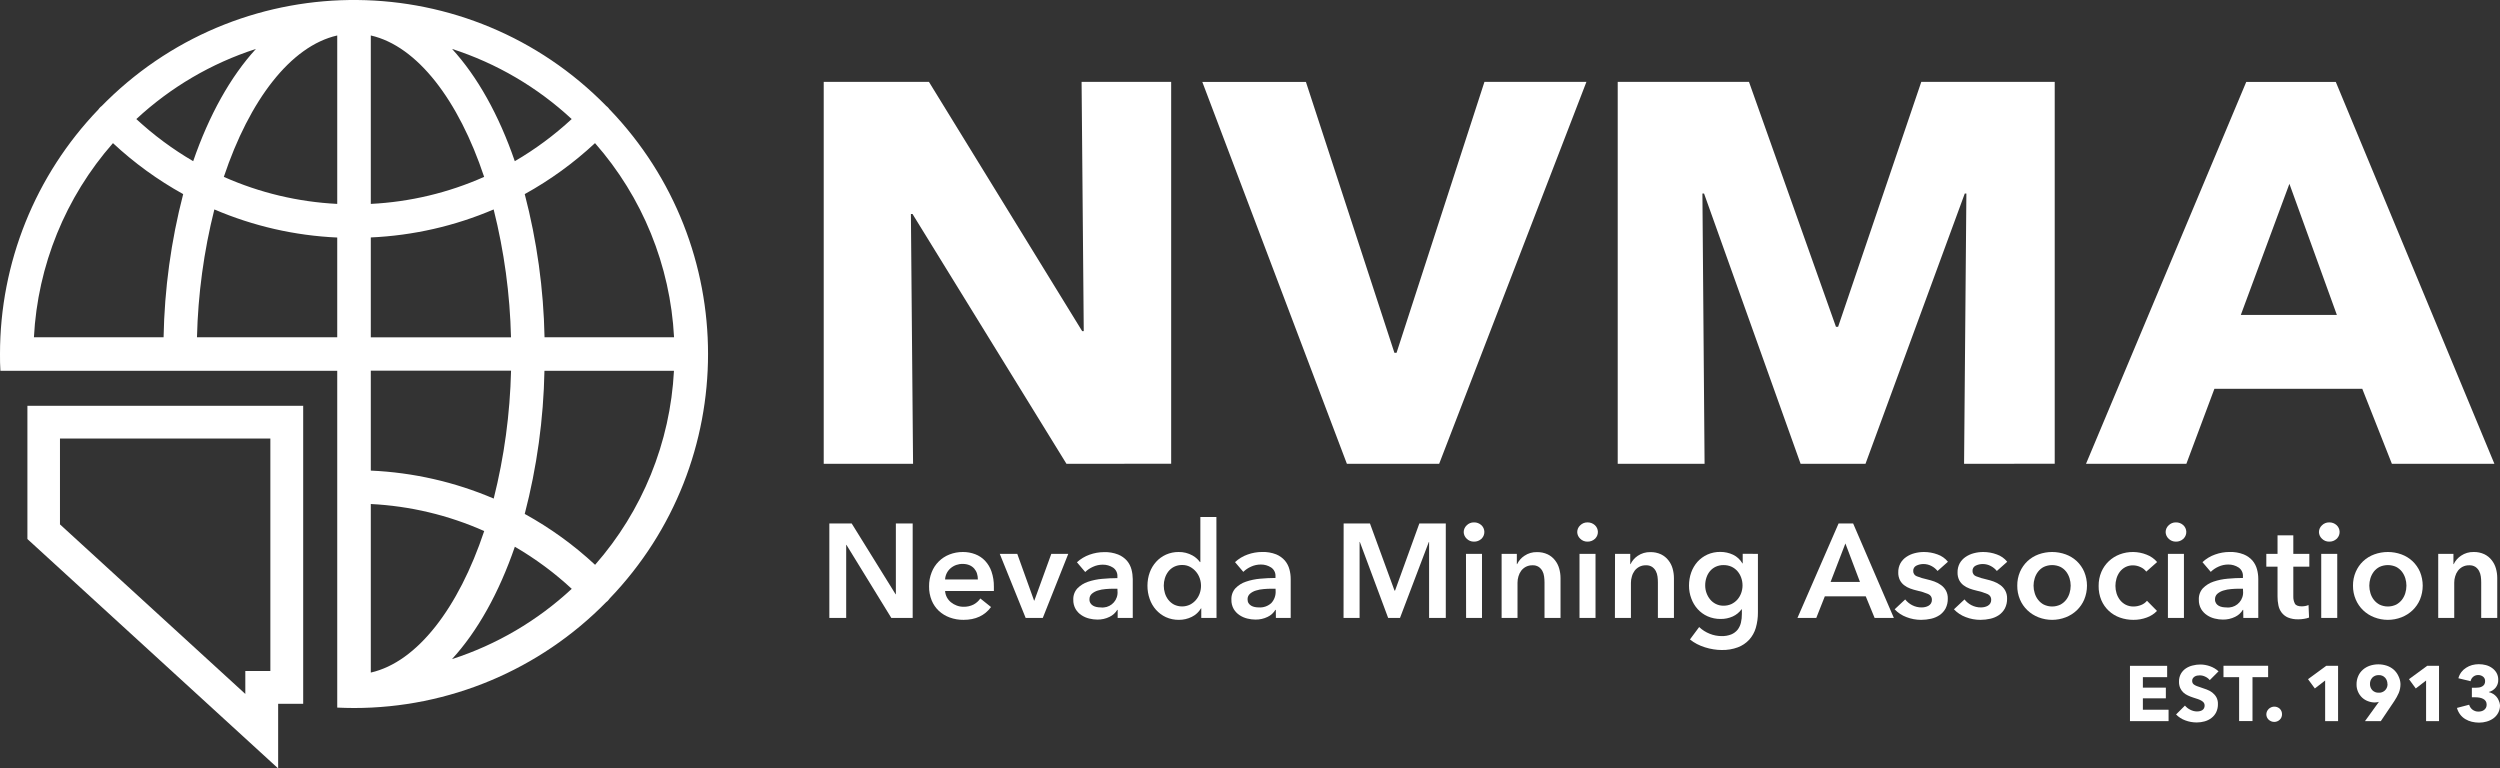 <?xml version="1.0" encoding="UTF-8"?>
<svg id="Layer_2" data-name="Layer 2" xmlns="http://www.w3.org/2000/svg" viewBox="0 0 844.52 259.58">
  <rect x="0" y="0" width="844.52" height="259.58" fill="#333333" stroke="none"/>
  <defs>
    <style>
      .cls-1 {
        fill: #fff;
      }
    </style>
  </defs>
  <g id="Layer_1-2" data-name="Layer 1">
    <path class="cls-1" d="M205.92,36.98c-.21-.31-.45-.59-.72-.85-.12-.12-.26-.21-.39-.32-46.12-47.07-121.67-47.84-168.74-1.71-.58.57-1.15,1.14-1.71,1.71-.14.1-.28.2-.4.32-.27.26-.52.55-.73.86C11.9,59.19-.01,88.8,0,119.59,0,121.49,0,123.37.14,125.25h113.78v113.78c1.88.08,3.76.14,5.66.14,32.05.01,62.76-12.88,85.2-35.77.14-.12.29-.21.43-.34.27-.27.52-.57.74-.89,44.31-46.15,44.31-119.04,0-165.19h-.03ZM55.26,113.93H11.46c1.26-24.24,10.67-47.35,26.7-65.58,7.17,6.69,15.14,12.47,23.72,17.22-4.1,15.8-6.32,32.04-6.62,48.36ZM65.26,54.45c-6.9-4.03-13.35-8.8-19.21-14.23,11.58-10.75,25.37-18.84,40.4-23.69-8.59,9.38-15.83,22.37-21.19,37.92ZM113.92,113.93h-47.38c.35-14.57,2.32-29.05,5.87-43.18,13.15,5.63,27.22,8.85,41.51,9.49v33.69ZM113.92,68.88c-13.22-.66-26.21-3.75-38.31-9.13,8.65-25.9,22.56-44.19,38.31-47.77v56.9ZM227.7,113.93h-43.75c-.32-16.33-2.57-32.56-6.69-48.36,8.59-4.75,16.56-10.53,23.74-17.22,16.03,18.23,25.44,41.34,26.7,65.58ZM193.12,40.22c-5.87,5.43-12.31,10.21-19.22,14.23-5.35-15.55-12.6-28.54-21.19-37.92,15.04,4.86,28.83,12.94,40.41,23.69ZM125.26,11.98c15.73,3.58,29.66,21.87,38.29,47.77-12.09,5.38-25.07,8.47-38.29,9.13V11.98ZM125.26,80.21c14.29-.64,28.35-3.84,41.5-9.46,3.55,14.14,5.52,28.63,5.86,43.21h-47.36v-33.75ZM125.26,125.21h47.38c-.35,14.58-2.31,29.07-5.86,43.21-13.16-5.62-27.22-8.82-41.52-9.45v-33.76ZM125.26,227.16v-56.9c13.22.66,26.21,3.75,38.31,9.13-8.65,25.94-22.58,44.23-38.31,47.81v-.04ZM152.73,222.61c8.59-9.38,15.84-22.37,21.19-37.92,6.91,4.02,13.36,8.79,19.22,14.22-11.58,10.77-25.38,18.87-40.43,23.74l.02-.04ZM201.02,190.79c-7.18-6.68-15.16-12.45-23.76-17.18,4.11-15.8,6.35-32.03,6.66-48.36h43.75c-1.25,24.24-10.65,47.35-26.67,65.58l.02-.04Z"/>
    <path class="cls-1" d="M280.16,176.82h7.54l14.84,23.93h.09v-23.93h5.68v31.93h-7.21l-15.16-24.68h-.09v24.68h-5.69v-31.93Z"/>
    <path class="cls-1" d="M335.74,198.2v.72c.01.24.01.49,0,.73h-16.48c.05.75.26,1.48.61,2.14.35.64.81,1.21,1.38,1.67.58.47,1.24.84,1.94,1.1.72.27,1.48.41,2.25.41,1.19.04,2.37-.22,3.43-.75.92-.49,1.71-1.19,2.3-2.05l3.61,2.89c-2.13,2.89-5.22,4.33-9.29,4.33-1.58.02-3.16-.25-4.65-.79-1.36-.49-2.61-1.25-3.68-2.23-1.05-.99-1.88-2.2-2.43-3.54-.61-1.51-.91-3.13-.88-4.76-.02-1.63.28-3.25.88-4.76,1.07-2.75,3.25-4.93,6-6,1.45-.57,2.99-.85,4.54-.84,1.42-.01,2.84.24,4.17.75,1.26.48,2.39,1.23,3.32,2.21.98,1.05,1.72,2.29,2.18,3.65.56,1.65.83,3.38.8,5.12ZM330.33,195.75c0-.68-.09-1.35-.29-2-.19-.62-.51-1.18-.93-1.67-.44-.5-.99-.89-1.6-1.15-.72-.3-1.5-.44-2.28-.43-1.51-.04-2.98.48-4.13,1.47-1.1.96-1.77,2.32-1.84,3.78h11.07Z"/>
    <path class="cls-1" d="M337.73,187.1h5.91l5.68,15.79h.09l5.73-15.79h5.73l-8.61,21.65h-5.78l-8.75-21.65Z"/>
    <path class="cls-1" d="M377.56,206.01h-.13c-.62,1.03-1.53,1.86-2.62,2.37-1.27.63-2.68.94-4.1.92-.92,0-1.84-.12-2.73-.34-.93-.22-1.82-.6-2.62-1.13-.82-.53-1.5-1.24-2-2.07-.55-.97-.83-2.07-.79-3.18-.06-1.41.44-2.79,1.39-3.83.99-1,2.2-1.76,3.54-2.21,1.56-.53,3.17-.86,4.81-1,1.76-.16,3.48-.25,5.16-.25v-.54c.08-1.19-.48-2.33-1.46-3-1.04-.67-2.26-1.02-3.5-1-1.14,0-2.26.24-3.29.72-.97.43-1.86,1.02-2.62,1.76l-2.8-3.29c1.23-1.14,2.69-2.01,4.27-2.57,1.57-.56,3.22-.86,4.89-.86,1.63-.06,3.24.22,4.76.81,1.15.46,2.18,1.19,3,2.12.71.86,1.23,1.86,1.51,2.94.28,1.06.42,2.15.43,3.24v13.13h-5.1v-2.74ZM377.47,198.88h-1.21c-.88,0-1.79,0-2.76.11-.9.07-1.8.23-2.66.5-.73.22-1.42.59-2,1.08-.55.48-.84,1.19-.81,1.92-.02.45.1.9.34,1.28.22.35.52.64.88.84.38.22.79.37,1.22.45.44.09.9.13,1.35.13,2.79.34,5.33-1.65,5.67-4.44.04-.37.05-.73.01-1.1l-.03-.77Z"/>
    <path class="cls-1" d="M410.95,208.75h-5.15v-3.25h-.09c-.74,1.25-1.82,2.26-3.13,2.89-1.34.66-2.82,1.01-4.31,1-1.53.02-3.05-.29-4.44-.92-1.27-.59-2.41-1.44-3.34-2.49-.94-1.06-1.66-2.31-2.12-3.65-.51-1.44-.76-2.96-.75-4.49,0-1.52.25-3.04.77-4.47.48-1.33,1.22-2.55,2.17-3.6.93-1.03,2.07-1.85,3.33-2.42,1.34-.59,2.79-.89,4.25-.88,1.65-.03,3.27.38,4.71,1.18.55.3,1.05.67,1.51,1.1.37.34.7.72,1,1.13h.13v-15.23h5.42l.04,34.1ZM393.13,197.83c0,.86.13,1.71.38,2.53.24.81.63,1.58,1.15,2.25.52.67,1.19,1.23,1.94,1.63,1.71.83,3.71.83,5.42,0,.77-.4,1.45-.94,2-1.6.56-.66.99-1.42,1.27-2.23.28-.81.42-1.66.42-2.51,0-.86-.14-1.71-.42-2.53-.57-1.66-1.73-3.04-3.27-3.88-.82-.43-1.74-.65-2.67-.63-.95-.02-1.89.19-2.75.61-.76.39-1.42.93-1.94,1.6-.51.67-.9,1.43-1.15,2.24-.25.82-.38,1.67-.38,2.53h0Z"/>
    <path class="cls-1" d="M430.98,206.01h-.14c-.62,1.03-1.52,1.86-2.61,2.37-1.28.63-2.69.94-4.11.92-.92,0-1.84-.12-2.73-.34-.93-.22-1.82-.6-2.62-1.13-.81-.53-1.5-1.24-2-2.07-.55-.97-.83-2.07-.79-3.18-.07-1.43.42-2.82,1.38-3.88.99-1.01,2.2-1.77,3.54-2.21,1.55-.53,3.17-.86,4.8-1,1.76-.16,3.48-.25,5.17-.25v-.54c.08-1.19-.48-2.33-1.47-3-1.04-.67-2.25-1.02-3.49-1-1.14,0-2.27.24-3.3.72-.97.43-1.85,1.02-2.61,1.76l-2.8-3.29c1.23-1.14,2.68-2.02,4.26-2.57,1.57-.57,3.23-.86,4.9-.86,1.62-.05,3.24.22,4.76.81,1.13.47,2.14,1.19,2.95,2.12.71.86,1.23,1.86,1.51,2.94.29,1.06.43,2.15.43,3.24v13.18h-5l-.03-2.74ZM430.89,198.88h-1.22c-.87,0-1.79,0-2.75.11-.9.06-1.8.23-2.66.5-.74.22-1.42.58-2,1.08-.55.48-.86,1.19-.82,1.92-.01.45.1.9.34,1.28.22.35.52.63.88.84.38.22.79.37,1.22.45.44.09.9.13,1.35.13,1.56.11,3.09-.42,4.24-1.48,1.01-1.1,1.53-2.57,1.45-4.06l-.03-.77Z"/>
    <path class="cls-1" d="M453.89,176.82h8.89l8.3,22.69h.18l8.21-22.69h8.93v31.93h-5.64v-25.66h-.09l-9.74,25.66h-4l-9.56-25.67h-.09v25.67h-5.42l.03-31.93Z"/>
    <path class="cls-1" d="M494.45,179.75c0-.86.37-1.69,1-2.28.65-.66,1.54-1.02,2.46-1,.93-.03,1.82.31,2.51.93,1.28,1.19,1.35,3.2.16,4.48-.05.06-.1.11-.16.16-.69.62-1.58.96-2.51.93-.92.02-1.81-.34-2.46-1-.62-.58-.98-1.38-1-2.22ZM495.22,187.1h5.41v21.65h-5.37l-.04-21.65Z"/>
    <path class="cls-1" d="M507.26,187.1h5.14v3.48h.09c.55-1.15,1.4-2.13,2.47-2.83,1.24-.84,2.72-1.28,4.22-1.24,1.25-.03,2.49.22,3.63.75.97.47,1.82,1.15,2.48,2,.65.83,1.14,1.78,1.42,2.8.3,1.05.45,2.14.45,3.24v13.45h-5.41v-12c0-.67-.05-1.34-.14-2-.08-.65-.27-1.29-.58-1.87-.31-.55-.73-1.02-1.25-1.38-.63-.39-1.35-.58-2.09-.54-.78-.02-1.56.16-2.26.52-.61.33-1.14.78-1.56,1.33-.41.57-.73,1.2-.92,1.88-.21.69-.32,1.41-.32,2.14v11.92h-5.37v-21.65Z"/>
    <path class="cls-1" d="M532.8,179.75c0-.87.36-1.69,1-2.28.65-.66,1.54-1.02,2.46-1,.92-.02,1.82.31,2.5.93,1.28,1.18,1.37,3.17.19,4.45-.06.07-.12.13-.19.19-.68.62-1.58.95-2.5.93-.92.02-1.81-.34-2.46-1-.62-.57-.98-1.38-1-2.22ZM533.57,187.1h5.41v21.65h-5.41v-21.65Z"/>
    <path class="cls-1" d="M545.57,187.1h5.14v3.48h.09c.55-1.15,1.4-2.13,2.46-2.83,1.24-.84,2.72-1.27,4.22-1.24,1.25-.03,2.49.22,3.63.75.97.47,1.82,1.15,2.48,2,.66.83,1.14,1.78,1.43,2.8.3,1.05.45,2.14.45,3.24v13.45h-5.42v-12c0-.67-.04-1.34-.13-2-.08-.65-.28-1.29-.59-1.87-.3-.55-.72-1.02-1.24-1.38-.63-.39-1.36-.58-2.1-.54-.78-.02-1.56.16-2.25.52-.61.33-1.14.78-1.56,1.33-.42.58-.74,1.24-.92,1.94-.22.69-.32,1.41-.32,2.14v11.86h-5.41l.04-21.65Z"/>
    <path class="cls-1" d="M593.84,187.1v19.72c.02,1.79-.22,3.58-.72,5.3-.44,1.49-1.2,2.85-2.24,4-1.06,1.13-2.36,2.01-3.81,2.55-1.75.65-3.6.95-5.46.91-.93,0-1.85-.08-2.77-.23-.98-.15-1.95-.38-2.89-.68-.94-.29-1.85-.67-2.73-1.12-.83-.43-1.61-.95-2.34-1.54l3.11-4.19c1.03.98,2.24,1.75,3.56,2.27,1.27.52,2.63.78,4,.79,1.12.03,2.23-.16,3.27-.56.83-.34,1.57-.88,2.14-1.57.54-.7.92-1.5,1.13-2.36.23-.98.34-1.99.33-3v-1.58h-.09c-.78,1.06-1.81,1.9-3,2.44-1.28.57-2.67.86-4.08.84-1.52.02-3.03-.29-4.42-.9-1.28-.57-2.42-1.4-3.36-2.44-.94-1.05-1.66-2.27-2.14-3.59-.52-1.39-.78-2.86-.77-4.35,0-1.5.24-3,.74-4.42.47-1.33,1.19-2.55,2.12-3.61.94-1.03,2.07-1.86,3.34-2.44,1.38-.62,2.89-.92,4.4-.9,1.48,0,2.95.32,4.29.95,1.32.63,2.42,1.66,3.15,2.93h.1v-3.25l5.14.03ZM582.26,190.89c-.91-.02-1.81.17-2.64.54-.74.34-1.4.84-1.94,1.46-.54.65-.96,1.39-1.22,2.19-.29.87-.44,1.78-.43,2.69,0,.86.14,1.71.43,2.52.28.79.69,1.53,1.22,2.18.53.65,1.19,1.18,1.94,1.55.8.4,1.69.6,2.59.59.93.01,1.85-.18,2.69-.56.76-.37,1.44-.88,2-1.51.56-.64.99-1.38,1.28-2.18.3-.83.46-1.71.46-2.59,0-.9-.15-1.8-.46-2.65-.28-.81-.72-1.55-1.28-2.2-.56-.63-1.24-1.14-2-1.49-.83-.37-1.73-.55-2.64-.54Z"/>
    <path class="cls-1" d="M621.09,176.82h4.91l13.76,31.93h-6.5l-3-7.31h-13.82l-2.89,7.31h-6.36l13.9-31.93ZM628.31,196.58l-4.92-13-5,13h9.92Z"/>
    <path class="cls-1" d="M654.52,192.88c-.55-.68-1.23-1.24-2-1.65-.84-.46-1.79-.7-2.75-.7-.83,0-1.65.18-2.39.54-.7.33-1.12,1.04-1.08,1.81-.03.79.45,1.51,1.19,1.78,1.13.45,2.31.81,3.5,1.06.83.19,1.66.43,2.46.72.8.29,1.56.69,2.25,1.2.68.49,1.24,1.12,1.65,1.85.44.82.66,1.75.63,2.68.04,1.16-.22,2.32-.74,3.36-.48.89-1.17,1.66-2,2.24-.88.59-1.86,1.01-2.89,1.24-1.12.25-2.26.38-3.4.38-1.68,0-3.35-.31-4.92-.92-1.52-.56-2.89-1.46-4-2.64l3.56-3.34c.64.81,1.44,1.47,2.35,1.94.99.51,2.09.78,3.2.76.4,0,.81-.04,1.2-.13.4-.09.78-.23,1.13-.43.34-.19.62-.46.83-.79.22-.37.33-.79.32-1.22.04-.84-.46-1.62-1.24-1.94-1.2-.51-2.45-.9-3.73-1.17-.8-.18-1.59-.41-2.36-.7-.74-.27-1.44-.65-2.06-1.13-.6-.46-1.09-1.05-1.44-1.73-.38-.8-.57-1.69-.54-2.58-.03-1.08.23-2.16.74-3.11.49-.86,1.18-1.59,2-2.14.84-.57,1.78-.99,2.76-1.24,1.03-.27,2.09-.41,3.16-.41,1.56,0,3.11.27,4.57.81,1.39.48,2.63,1.34,3.55,2.49l-3.51,3.11Z"/>
    <path class="cls-1" d="M674.55,192.88c-.55-.68-1.23-1.24-2-1.65-.84-.46-1.79-.7-2.75-.7-.83,0-1.65.18-2.39.54-.7.33-1.12,1.04-1.08,1.81-.03.79.45,1.51,1.19,1.78,1.13.45,2.31.81,3.5,1.06.83.19,1.66.43,2.46.72.8.29,1.56.69,2.25,1.2.68.49,1.24,1.12,1.65,1.85.44.82.66,1.75.63,2.68.04,1.16-.22,2.32-.74,3.36-.48.89-1.17,1.66-2,2.24-.88.59-1.86,1.01-2.89,1.24-1.12.25-2.26.38-3.4.38-1.68,0-3.35-.31-4.92-.92-1.52-.56-2.89-1.46-4-2.64l3.56-3.34c.64.81,1.44,1.47,2.35,1.94.99.51,2.09.78,3.2.76.4,0,.81-.04,1.2-.13.4-.09.78-.23,1.13-.43.34-.19.62-.46.83-.79.22-.37.33-.79.32-1.22.04-.84-.46-1.62-1.24-1.94-1.2-.51-2.45-.9-3.73-1.17-.8-.18-1.59-.41-2.36-.7-.74-.27-1.44-.65-2.06-1.13-.6-.46-1.09-1.05-1.44-1.73-.38-.8-.57-1.69-.54-2.58-.03-1.08.23-2.16.74-3.11.49-.86,1.18-1.59,2-2.14.84-.57,1.78-.99,2.76-1.24,1.03-.27,2.09-.41,3.16-.41,1.56,0,3.11.27,4.57.81,1.39.48,2.63,1.34,3.55,2.49l-3.51,3.11Z"/>
    <path class="cls-1" d="M681.45,197.84c-.02-1.6.29-3.19.92-4.67.59-1.35,1.44-2.57,2.51-3.59,1.08-1.01,2.35-1.79,3.74-2.3,2.97-1.08,6.23-1.08,9.2,0,1.39.51,2.67,1.29,3.75,2.3,1.07,1.02,1.92,2.24,2.5,3.59,1.24,3,1.24,6.36,0,9.36-.58,1.37-1.43,2.6-2.5,3.63-1.08,1.03-2.36,1.84-3.75,2.37-2.96,1.15-6.24,1.15-9.2,0-1.39-.54-2.66-1.34-3.74-2.37-1.08-1.03-1.93-2.26-2.51-3.63-.63-1.48-.94-3.08-.92-4.69ZM686.95,197.84c0,.86.13,1.71.39,2.53.24.82.63,1.58,1.15,2.25.52.68,1.18,1.23,1.94,1.63,1.77.84,3.82.84,5.59,0,.75-.4,1.42-.96,1.94-1.63.52-.67.91-1.44,1.15-2.25.25-.82.38-1.67.38-2.53,0-.85-.13-1.69-.38-2.5-.25-.81-.64-1.57-1.15-2.24-.52-.67-1.18-1.21-1.94-1.6-1.77-.81-3.82-.81-5.59,0-.76.38-1.42.93-1.94,1.6-.52.67-.91,1.43-1.15,2.24-.26.81-.39,1.65-.39,2.5Z"/>
    <path class="cls-1" d="M725.03,193.1c-.5-.66-1.15-1.18-1.9-1.51-.8-.39-1.68-.6-2.57-.61-.91-.02-1.81.19-2.62.61-.73.39-1.37.94-1.87,1.6-.5.68-.87,1.43-1.1,2.24-.24.81-.36,1.65-.36,2.5,0,.85.13,1.7.38,2.51.25.81.64,1.56,1.15,2.23.52.66,1.17,1.21,1.92,1.6.83.42,1.75.63,2.68.61.87,0,1.73-.18,2.53-.5.78-.3,1.47-.79,2-1.44l3.38,3.43c-.96,1-2.14,1.77-3.45,2.23-1.45.54-2.98.8-4.53.79-1.55,0-3.08-.25-4.54-.77-2.82-.98-5.1-3.11-6.27-5.86-.64-1.53-.95-3.17-.92-4.83-.02-1.63.29-3.24.92-4.74.58-1.36,1.44-2.59,2.51-3.61,1.06-1,2.31-1.78,3.67-2.3,2.94-1.11,6.2-1.08,9.12.09,1.37.52,2.58,1.38,3.54,2.49l-3.67,3.24Z"/>
    <path class="cls-1" d="M731.57,179.75c0-.87.36-1.69,1-2.28.65-.66,1.54-1.02,2.46-1,.92-.03,1.82.31,2.5.93,1.28,1.18,1.37,3.17.19,4.45-.06.07-.12.13-.19.19-.68.62-1.58.96-2.5.93-.92.02-1.81-.34-2.46-1-.62-.57-.98-1.38-1-2.22ZM732.34,187.1h5.41v21.65h-5.41v-21.65Z"/>
    <path class="cls-1" d="M757.78,206.01h-.13c-.62,1.03-1.53,1.85-2.62,2.37-1.28.63-2.69.94-4.11.92-.92,0-1.84-.12-2.73-.34-.93-.22-1.82-.6-2.61-1.13-.81-.53-1.5-1.24-2-2.07-.55-.97-.83-2.07-.79-3.18-.07-1.43.42-2.82,1.38-3.88.99-1,2.2-1.76,3.54-2.21,1.55-.53,3.17-.86,4.8-1,1.76-.16,3.49-.25,5.17-.25v-.54c.08-1.19-.48-2.33-1.47-3-1.04-.67-2.25-1.02-3.49-1-1.14,0-2.26.24-3.3.72-.97.43-1.85,1.02-2.61,1.76l-2.8-3.29c1.23-1.14,2.68-2.02,4.26-2.57,1.57-.57,3.23-.86,4.9-.86,1.62-.05,3.24.22,4.76.81,1.15.46,2.18,1.19,3,2.12.71.86,1.23,1.86,1.51,2.94.29,1.06.43,2.15.43,3.24v13.18h-5.05l-.04-2.74ZM757.69,198.88h-1.22c-.87,0-1.79,0-2.75.11-.9.07-1.79.23-2.66.5-.73.22-1.42.59-2,1.08-.55.48-.84,1.19-.81,1.92-.02.45.1.89.33,1.28.22.35.52.63.88.84.38.22.79.37,1.22.45.45.09.9.13,1.36.13,2.79.34,5.33-1.65,5.67-4.44.04-.37.05-.73.01-1.1l-.03-.77Z"/>
    <path class="cls-1" d="M765.58,191.43v-4.33h3.79v-6.27h5.33v6.27h5.41v4.33h-5.41v10.06c-.03.83.15,1.66.52,2.4.34.63,1.12.94,2.32.94.39,0,.78-.04,1.17-.11.39-.06.77-.18,1.13-.34l.18,4.24c-.55.2-1.13.35-1.71.43-.63.11-1.26.16-1.9.16-1.2.04-2.4-.16-3.52-.61-.84-.36-1.58-.94-2.14-1.67-.54-.72-.91-1.56-1.08-2.44-.21-.99-.31-1.99-.3-3v-10.06h-3.79Z"/>
    <path class="cls-1" d="M783.36,179.75c0-.87.36-1.69,1-2.28.65-.66,1.54-1.02,2.46-1,.92-.03,1.82.31,2.5.93,1.28,1.18,1.37,3.17.19,4.45-.06.07-.12.13-.19.19-.68.62-1.58.96-2.5.93-.92.02-1.81-.34-2.46-1-.62-.57-.98-1.38-1-2.22ZM784.13,187.1h5.41v21.65h-5.41v-21.65Z"/>
    <path class="cls-1" d="M794.86,197.84c-.02-1.6.3-3.2.93-4.67.58-1.35,1.43-2.57,2.5-3.59,1.08-1.01,2.36-1.79,3.75-2.3,2.97-1.08,6.23-1.08,9.2,0,1.39.51,2.66,1.29,3.74,2.3,1.07,1.02,1.92,2.24,2.51,3.59,1.23,3,1.23,6.36,0,9.36-.58,1.37-1.43,2.6-2.51,3.63-1.08,1.03-2.35,1.83-3.74,2.37-2.96,1.15-6.24,1.15-9.2,0-1.39-.53-2.67-1.34-3.75-2.37-1.07-1.03-1.92-2.26-2.5-3.63-.63-1.48-.95-3.08-.93-4.69ZM800.37,197.84c0,.86.13,1.71.38,2.53.24.81.63,1.58,1.15,2.25.52.67,1.19,1.23,1.94,1.63,1.77.84,3.83.84,5.6,0,.75-.4,1.41-.96,1.94-1.63.52-.67.91-1.44,1.15-2.25.25-.82.38-1.67.38-2.53,0-.85-.13-1.69-.38-2.5-.25-.81-.64-1.57-1.15-2.24-.53-.66-1.19-1.21-1.94-1.6-1.78-.81-3.82-.81-5.6,0-.76.39-1.42.93-1.94,1.6-.51.67-.9,1.43-1.15,2.24-.25.81-.38,1.65-.38,2.5Z"/>
    <path class="cls-1" d="M823.65,187.1h5.14v3.48h.09c.55-1.17,1.42-2.16,2.5-2.87,1.24-.84,2.72-1.27,4.22-1.24,1.25-.03,2.49.22,3.63.75.97.47,1.82,1.15,2.48,2,.66.83,1.14,1.78,1.43,2.8.3,1.05.45,2.14.45,3.24v13.49h-5.42v-12c0-.67-.04-1.34-.13-2-.08-.65-.28-1.29-.59-1.87-.3-.55-.72-1.02-1.24-1.38-.63-.39-1.36-.58-2.1-.54-.78-.02-1.56.16-2.25.52-.61.33-1.14.78-1.56,1.33-.42.57-.73,1.2-.92,1.88-.22.69-.32,1.41-.32,2.14v11.92h-5.41v-21.65Z"/>
    <path class="cls-1" d="M360.26,156.68l-52-84.38h-.55l.73,84.38h-30.18V27.65h35.54l51.76,84.2h.54l-.73-84.2h30.26v129l-35.37.03Z"/>
    <path class="cls-1" d="M486.16,156.68h-31.17l-48.84-129h35l29.89,91.49h.73l29.69-91.52h34.45l-49.75,129.03Z"/>
    <path class="cls-1" d="M663.48,156.68l.78-91.31h-.54l-33.54,91.31h-21.92l-32.62-91.31h-.55l.73,91.31h-29.34V27.65h44.34l29.38,82.74h.73l28.1-82.74h45.07v129l-30.62.03Z"/>
    <path class="cls-1" d="M808,156.68l-10-25.33h-49.96l-9.47,25.33h-33.9l54.13-129h30.25l53.58,129h-34.63ZM773.38,62.09l-16.41,44.29h32.44l-16.03-44.29Z"/>
    <path class="cls-1" d="M91.33,148.09v78.58h-8.46v7.75l-62.61-57.28v-29h71.06M102.37,137.09H9.26v45l84.7,77.49v-21.83h8.46v-100.71l-.05.05Z"/>
    <path class="cls-1" d="M719.52,243.6v-18.68h12.56v3.83h-8.2v3.54h7.76v3.61h-7.76v3.85h8.68v3.85h-13.04Z"/>
    <path class="cls-1" d="M746.47,229.75c-.41-.51-.93-.91-1.52-1.17-.56-.28-1.18-.43-1.81-.44-.3,0-.61.03-.91.08-.29.05-.57.16-.83.31-.24.15-.45.35-.62.58-.18.27-.27.59-.25.91,0,.28.06.55.2.79.14.23.34.42.58.55.29.18.59.33.91.44.35.13.75.27,1.19.41.63.21,1.29.44,2,.7.67.24,1.3.58,1.87,1,.56.43,1.04.96,1.4,1.57.39.72.58,1.52.55,2.34.03.96-.18,1.92-.59,2.79-.38.76-.92,1.42-1.6,1.93-.68.52-1.46.91-2.29,1.14-.87.25-1.77.37-2.67.37-1.33,0-2.64-.23-3.88-.7-1.18-.42-2.24-1.11-3.11-2l3-3c.5.59,1.11,1.07,1.81,1.41.69.36,1.45.56,2.23.57.34,0,.67-.04,1-.11.3-.06.58-.18.83-.34.24-.16.44-.38.57-.63.15-.29.22-.62.21-.95,0-.32-.08-.63-.26-.9-.21-.27-.46-.5-.76-.67-.38-.23-.79-.42-1.21-.56l-1.65-.54c-.6-.19-1.19-.42-1.76-.69-.56-.25-1.08-.59-1.53-1-.46-.43-.82-.94-1.08-1.51-.29-.68-.43-1.41-.41-2.15-.03-.93.19-1.84.63-2.66.41-.73.98-1.35,1.67-1.82.71-.47,1.49-.81,2.32-1,.85-.22,1.73-.33,2.61-.33,1.1.01,2.2.21,3.24.58,1.07.37,2.05.96,2.89,1.72l-2.97,2.98Z"/>
    <path class="cls-1" d="M760.91,228.75v14.83h-4.52v-14.83h-5.28v-3.85h15.08v3.85h-5.28Z"/>
    <path class="cls-1" d="M770.88,241.28c.02.7-.26,1.37-.77,1.85-.5.48-1.17.75-1.87.74-.34,0-.68-.07-1-.2-.32-.13-.61-.31-.86-.54-.24-.23-.44-.51-.58-.81-.14-.31-.21-.66-.21-1,0-.34.07-.69.21-1,.14-.31.34-.6.58-.84.25-.23.54-.42.86-.56.99-.41,2.13-.21,2.91.52.49.49.75,1.15.73,1.84Z"/>
    <path class="cls-1" d="M785.45,243.6v-13.72l-3.48,2.69-2.3-3.14,6.15-4.51h4v18.68h-4.37Z"/>
    <path class="cls-1" d="M810.9,231.09c0,1.03-.19,2.05-.58,3-.42.96-.93,1.88-1.51,2.75l-4.55,6.76h-5.35l4.65-6.44v-.08c-.21.08-.42.14-.64.16-.22.04-.45.06-.68.06-.8,0-1.59-.15-2.34-.44-.74-.27-1.42-.7-2-1.24-.57-.55-1.02-1.2-1.34-1.93-.34-.78-.52-1.63-.5-2.49-.02-.98.18-1.95.58-2.85.36-.82.9-1.55,1.58-2.14.69-.59,1.48-1.04,2.34-1.33,1.86-.61,3.86-.61,5.72,0,.86.29,1.65.74,2.33,1.33.66.59,1.2,1.31,1.57,2.11.44.86.69,1.8.72,2.77ZM806.49,231.04c.01-.77-.26-1.52-.78-2.1-.55-.6-1.33-.92-2.14-.88-.8-.04-1.59.26-2.16.83-.55.59-.84,1.37-.81,2.18-.02.78.27,1.53.8,2.1.56.56,1.33.86,2.12.83,1.55.11,2.89-1.06,3-2.61,0-.13,0-.26,0-.39l-.03.04Z"/>
    <path class="cls-1" d="M819.55,243.6v-13.72l-3.48,2.69-2.3-3.14,6.15-4.51h4v18.68h-4.37Z"/>
    <path class="cls-1" d="M844.52,238.18c.03.92-.19,1.83-.62,2.64-.39.73-.95,1.36-1.62,1.85-.69.49-1.45.85-2.26,1.08-.83.24-1.68.36-2.54.36-.83,0-1.66-.1-2.47-.29-.77-.18-1.51-.48-2.19-.89-.67-.4-1.26-.91-1.73-1.53-.51-.67-.89-1.44-1.11-2.26l4.12-1.08c.18.64.56,1.21,1.08,1.63.59.47,1.33.72,2.08.69.34,0,.67-.04,1-.13.31-.08.61-.22.87-.41.58-.42.92-1.11.88-1.83.02-.42-.1-.84-.33-1.19-.22-.32-.52-.58-.87-.75-.38-.2-.8-.33-1.22-.4-.46-.08-.92-.12-1.38-.12h-1.19v-3.22h1.24c.41,0,.81-.03,1.21-.09.35-.06.69-.17,1-.34.3-.16.56-.39.74-.68.2-.34.3-.73.28-1.12.03-.6-.23-1.18-.71-1.54-.47-.35-1.05-.54-1.64-.53-.6-.01-1.18.19-1.65.57-.47.39-.79.92-.91,1.52l-4.12-1c.2-.75.54-1.45,1-2.07.45-.59,1-1.09,1.63-1.48.62-.4,1.29-.7,2-.9.74-.2,1.5-.3,2.27-.3.82,0,1.63.1,2.42.31.75.2,1.47.54,2.1,1,.61.44,1.12,1,1.49,1.65.39.72.58,1.52.56,2.34.03.95-.28,1.89-.88,2.63-.58.71-1.37,1.22-2.26,1.44v.08c.51.12,1,.32,1.45.6.43.27.82.61,1.14,1,.32.38.57.81.74,1.27.22.47.36.97.4,1.49Z"/>
  </g>
</svg>